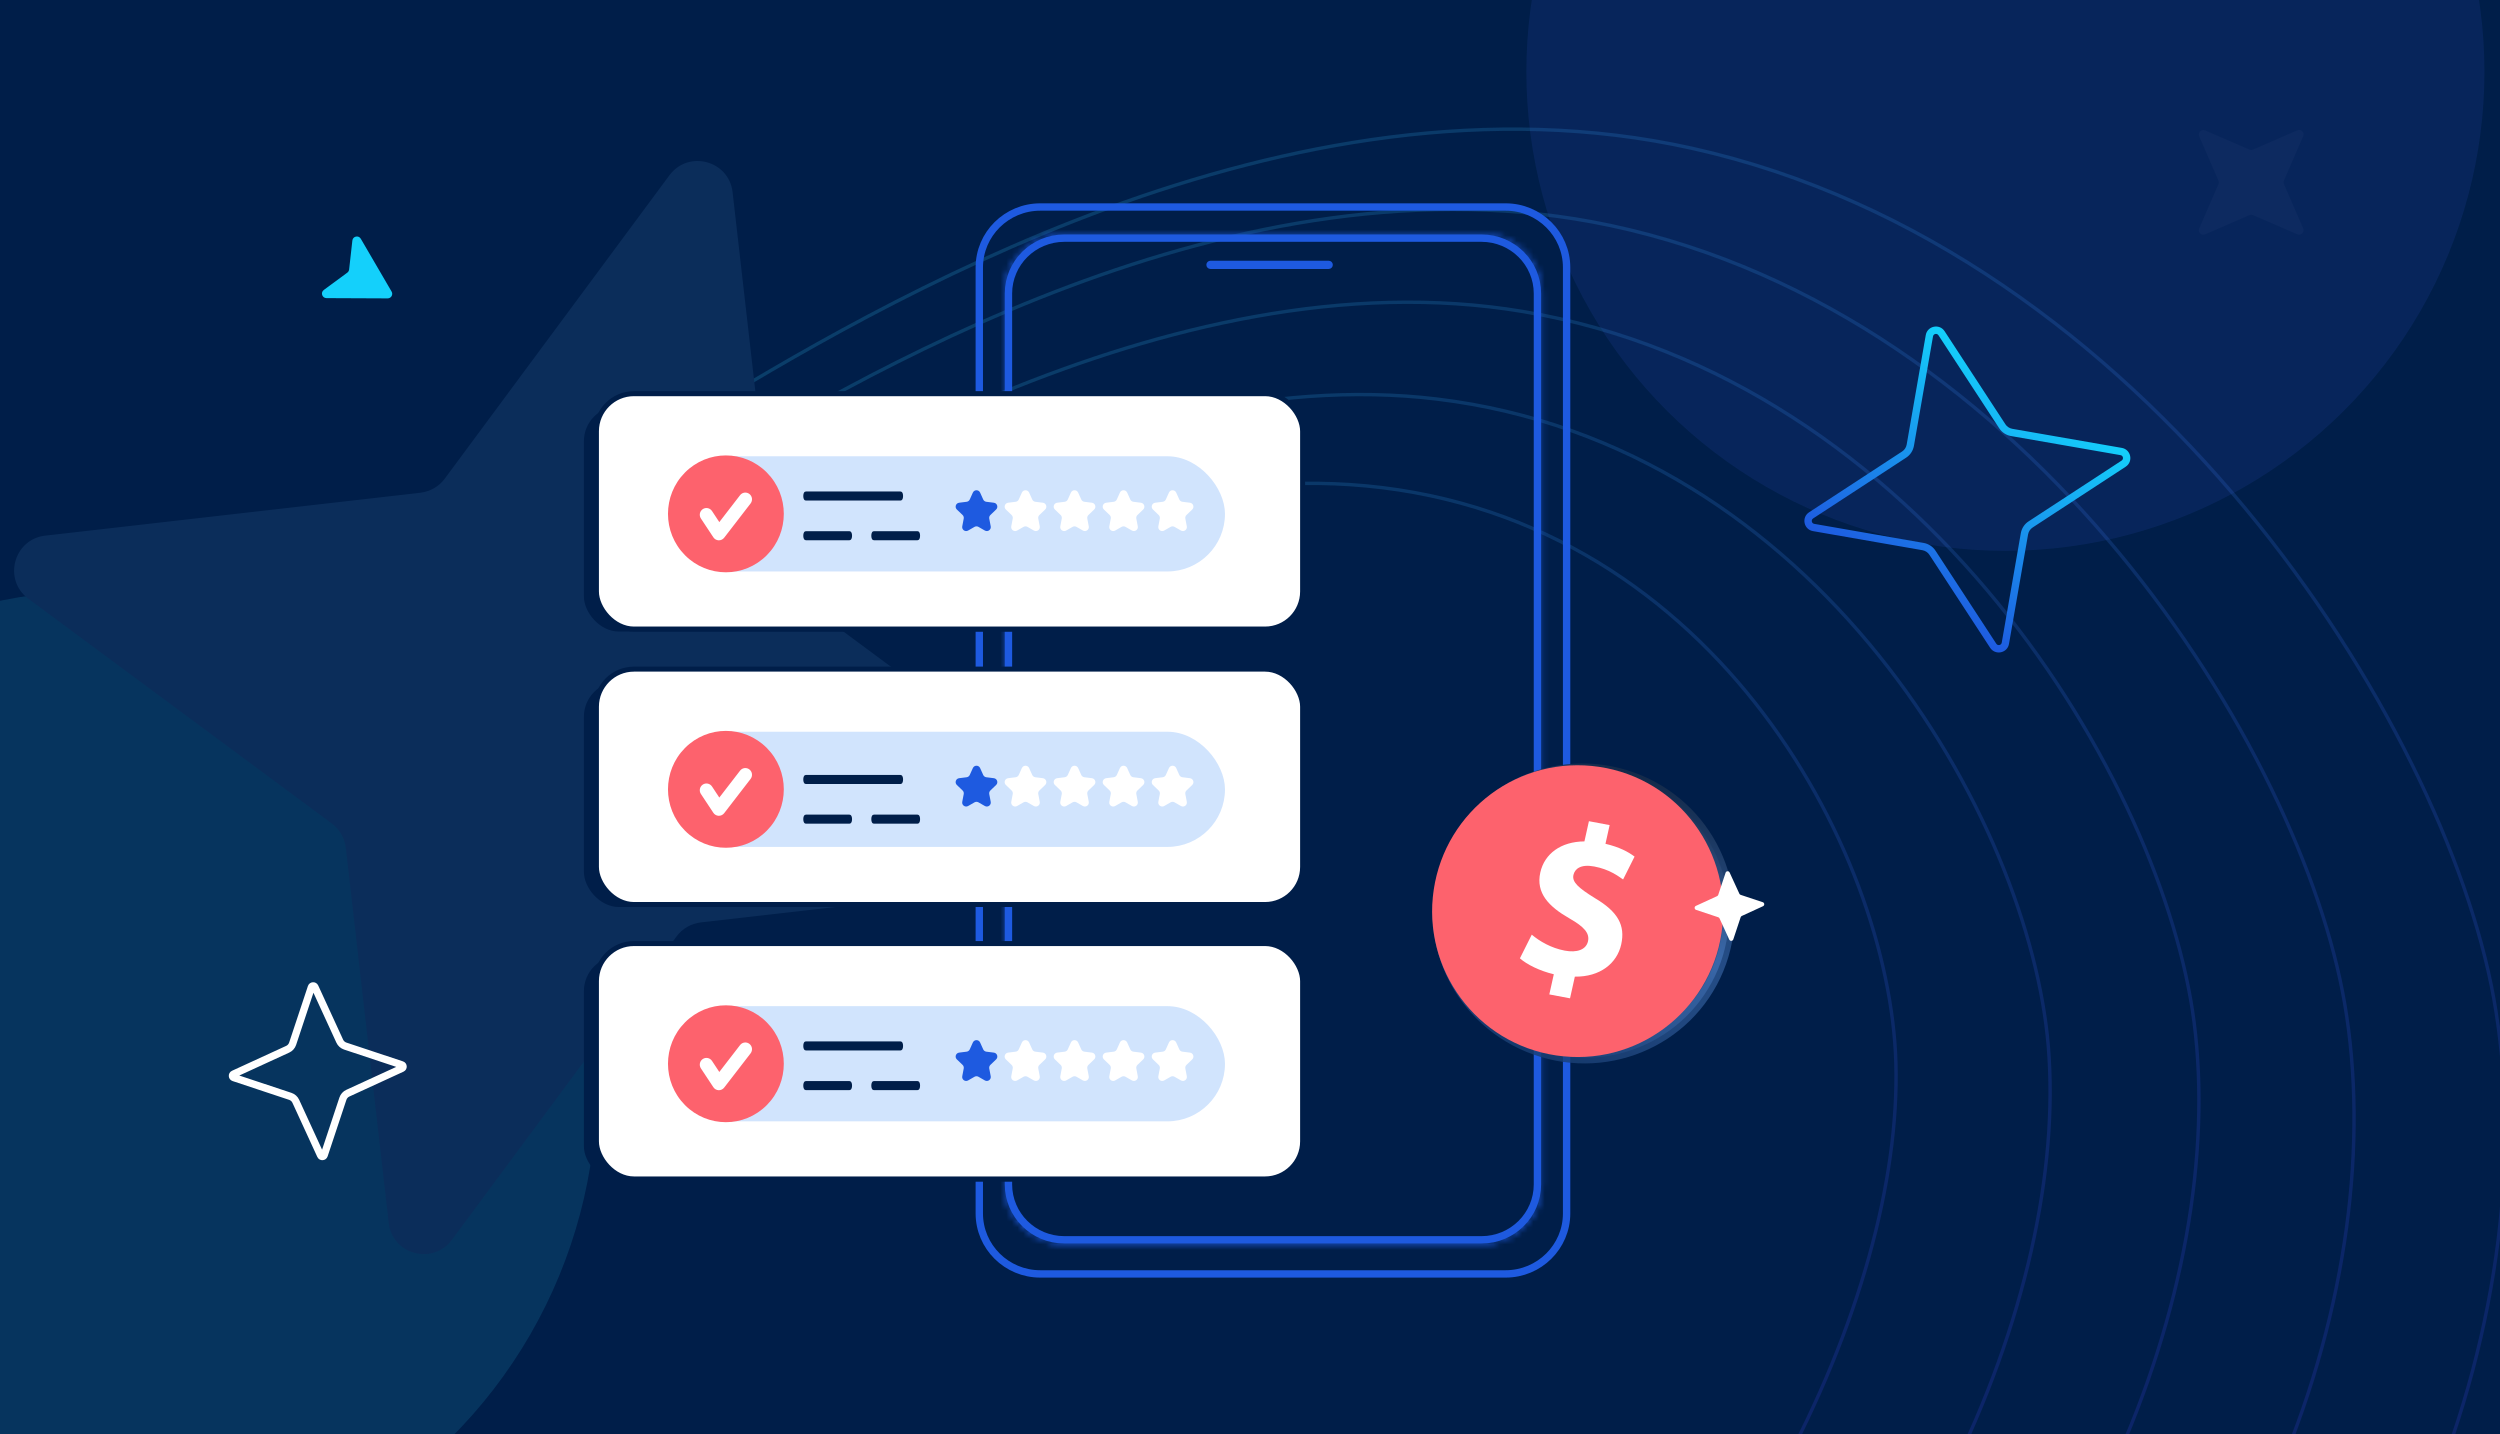 <svg width="441" height="253" viewBox="0 0 441 253" fill="none" xmlns="http://www.w3.org/2000/svg">
<g clip-path="url(#clip0_11311_14387)">
<g clip-path="url(#clip1_11311_14387)">
<rect width="441" height="253" fill="#001E49"/>
<g opacity="0.2">
<path d="M122.337 73.51C153.748 54.39 227.179 10.319 298.421 26.147C378.919 44.032 431.143 127.713 439.875 175.978C449.429 228.787 425.509 302.804 362.144 348.357C300.805 392.453 285.199 371.119 276.014 367.303" stroke="url(#paint0_linear_11311_14387)" stroke-width="0.6"/>
<path d="M120.549 85.245C149.815 67.263 218.226 25.806 284.04 39.768C358.405 55.544 405.967 132.439 413.593 176.993C421.937 225.742 399.086 294.422 339.981 337.153C282.767 378.518 268.519 358.936 260.052 355.494" stroke="url(#paint1_linear_11311_14387)" stroke-width="0.6"/>
<path d="M109.852 105.391C138.702 86.97 206.118 44.459 268.658 54.952C339.323 66.809 381.643 138.153 387.042 180.348C392.95 226.516 368.071 293.049 309.529 336.376C252.859 378.317 240.033 360.241 232.057 357.32" stroke="url(#paint2_linear_11311_14387)" stroke-width="0.6"/>
<path d="M99.151 125.538C127.608 106.7 194.08 63.19 253.518 70.398C320.678 78.541 358.033 144.626 361.322 184.586C364.921 228.308 338.122 292.807 280.113 336.699C223.958 379.186 212.479 362.536 204.97 360.109" stroke="url(#paint3_linear_11311_14387)" stroke-width="0.6"/>
<path d="M88.451 145.684C116.485 126.397 181.941 81.811 238.035 85.477C301.417 89.618 333.42 150.034 334.436 187.586C335.547 228.673 306.678 290.98 249.243 335.479C193.644 378.556 183.616 363.443 176.609 361.548" stroke="url(#paint4_linear_11311_14387)" stroke-width="0.6"/>
</g>
<g filter="url(#filter0_f_11311_14387)">
<ellipse cx="87.5" cy="87.5" rx="87.5" ry="87.5" transform="matrix(-4.37114e-08 1 1 4.37114e-08 -69.746 104.167)" fill="#34DAFF" fill-opacity="0.12"/>
</g>
<g filter="url(#filter1_f_11311_14387)">
<circle cx="353.754" cy="12.668" r="84.5" transform="rotate(90 353.754 12.668)" fill="#3E60E6" fill-opacity="0.12"/>
</g>
<path d="M74.169 86.917L7.976 94.485C2.428 95.122 0.477 102.236 4.994 105.615L58.534 145.266C59.894 146.263 60.789 147.813 61.003 149.542L68.572 215.735C69.209 221.283 76.322 223.234 79.702 218.717L119.352 165.177C120.349 163.817 121.9 162.922 123.629 162.708L189.822 155.14C195.37 154.502 197.321 147.389 192.804 144.009L139.263 104.359C137.904 103.362 137.009 101.812 136.794 100.082L129.226 33.889C128.589 28.341 121.475 26.39 118.096 30.907L78.445 84.448C77.448 85.807 75.898 86.702 74.169 86.917Z" fill="#0B2D5A"/>
<path d="M244.547 229.431L244.547 229.431C244.19 229.582 243.783 229.586 243.424 229.428C243.423 229.428 243.423 229.428 243.422 229.427L235.393 225.94C235.392 225.94 235.392 225.94 235.392 225.939C235.21 225.862 235.032 226.045 235.108 226.221C235.108 226.221 235.108 226.221 235.108 226.221L238.598 234.255L238.6 234.26L238.6 234.26C238.751 234.617 238.755 235.024 238.597 235.384C238.597 235.384 238.597 235.385 238.597 235.385L235.109 243.414C235.109 243.415 235.109 243.415 235.109 243.415C235.032 243.597 235.215 243.775 235.39 243.699L244.547 229.431ZM244.547 229.431L244.552 229.428L252.586 225.939M244.547 229.431L252.586 225.939M252.586 225.939C252.586 225.939 252.586 225.939 252.586 225.939C252.762 225.863 252.945 226.04 252.868 226.222M252.586 225.939L252.868 226.222M252.868 226.222C252.868 226.223 252.867 226.223 252.867 226.223L249.38 234.253C249.38 234.253 249.379 234.254 249.379 234.254C249.222 234.614 249.225 235.02 249.376 235.377L249.376 235.377L249.379 235.383L252.868 243.417L252.868 226.222ZM243.425 240.209L235.39 243.699L252.868 243.417C252.944 243.593 252.767 243.775 252.585 243.698C252.585 243.698 252.584 243.698 252.584 243.698L244.555 240.21C244.554 240.21 244.553 240.21 244.553 240.21C244.194 240.052 243.787 240.056 243.43 240.207L243.43 240.207L243.425 240.209Z" stroke="#001E49" stroke-width="1.2"/>
<path opacity="0.03" d="M402.888 32.477L406.282 40.288C406.566 40.943 405.903 41.615 405.24 41.331L397.425 37.945C397.228 37.858 396.999 37.859 396.793 37.946L388.978 41.348C388.323 41.633 387.652 40.971 387.936 40.307L391.331 32.489C391.418 32.291 391.418 32.062 391.331 31.857L387.936 24.046C387.652 23.391 388.315 22.719 388.978 23.003L396.793 26.389C396.991 26.476 397.22 26.475 397.425 26.388L405.24 22.986C405.895 22.701 406.566 23.363 406.282 24.027L402.888 31.845C402.801 32.043 402.801 32.272 402.888 32.477Z" fill="#D1E4FD"/>
<path fill-rule="evenodd" clip-rule="evenodd" d="M60.681 185.139C60.096 184.939 59.603 184.509 59.339 183.93L55.292 175.119L52.231 184.335C52.031 184.92 51.601 185.412 51.022 185.676C51.021 185.677 51.02 185.677 51.018 185.678L42.211 189.723L51.426 192.784C52.011 192.984 52.504 193.415 52.768 193.994C52.769 193.995 52.769 193.996 52.769 193.997L56.815 202.804L59.876 193.589C60.076 193.004 60.506 192.511 61.085 192.247C61.086 192.247 61.087 192.246 61.089 192.246L69.896 188.2L60.681 185.139ZM71.181 189.041L61.626 193.43C61.383 193.54 61.195 193.75 61.106 194.01L57.791 203.99C57.512 204.826 56.35 204.897 55.975 204.09L51.586 194.534C51.476 194.291 51.265 194.103 51.005 194.014L41.025 190.699C40.189 190.421 40.118 189.258 40.926 188.883L50.481 184.494C50.724 184.384 50.912 184.173 51.002 183.913L54.316 173.934C54.595 173.097 55.757 173.026 56.132 173.834L60.522 183.39C60.632 183.632 60.842 183.82 61.102 183.91L71.082 187.225C71.918 187.503 71.989 188.665 71.181 189.041Z" fill="white"/>
<path d="M68.382 52.637L57.595 52.589C56.82 52.585 56.497 51.604 57.124 51.144L61.265 48.093C61.445 47.957 61.557 47.763 61.585 47.539L62.157 42.428C62.238 41.661 63.259 41.447 63.644 42.113L69.078 51.431C69.392 51.963 69.004 52.635 68.382 52.637Z" fill="#14D0FB"/>
</g>
<g clip-path="url(#clip2_11311_14387)">
<path d="M183.512 36.516H265.585C271.532 36.516 276.35 41.301 276.35 47.184V214.052C276.35 219.934 271.532 224.72 265.585 224.72H183.512C177.566 224.72 172.748 219.934 172.748 214.052V47.184C172.748 41.301 177.566 36.516 183.512 36.516Z" stroke="#1E5AE0" stroke-width="1.3"/>
<path d="M187.749 42.009H261.346C266.796 42.009 271.204 46.388 271.204 51.778V208.937C271.204 214.327 266.796 218.705 261.346 218.705H187.749C182.3 218.705 177.892 214.327 177.892 208.937V51.778C177.892 46.388 182.3 42.009 187.749 42.009Z" stroke="#1E5AE0" stroke-width="1.3"/>
<mask id="path-16-inside-1_11311_14387" fill="white">
<path d="M261.346 219.584H187.747C181.827 219.584 177.01 214.807 177.01 208.937V51.776C177.01 45.905 181.827 41.129 187.747 41.129H261.346C267.267 41.129 272.084 45.905 272.084 51.776V208.937C272.084 214.807 267.267 219.584 261.346 219.584ZM187.75 41.588C182.083 41.588 177.473 46.159 177.473 51.778V208.94C177.473 214.559 182.083 219.13 187.75 219.13H261.349C267.016 219.13 271.626 214.559 271.626 208.94V51.776C271.626 46.157 267.016 41.586 261.349 41.586H187.75V41.588Z"/>
</mask>
<path d="M187.75 41.588V42.888H189.05V41.588H187.75ZM187.75 41.586V40.285H186.45V41.586H187.75ZM261.346 218.284H187.747V220.884H261.346V218.284ZM187.747 218.284C182.535 218.284 178.31 214.079 178.31 208.937H175.71C175.71 215.536 181.12 220.884 187.747 220.884V218.284ZM178.31 208.937V51.776H175.71V208.937H178.31ZM178.31 51.776C178.31 46.634 182.535 42.429 187.747 42.429V39.829C181.12 39.829 175.71 45.177 175.71 51.776H178.31ZM187.747 42.429H261.346V39.829H187.747V42.429ZM261.346 42.429C266.559 42.429 270.784 46.634 270.784 51.776H273.384C273.384 45.177 267.974 39.829 261.346 39.829V42.429ZM270.784 51.776V208.937H273.384V51.776H270.784ZM270.784 208.937C270.784 214.079 266.559 218.284 261.346 218.284V220.884C267.974 220.884 273.384 215.536 273.384 208.937H270.784ZM187.75 40.288C181.375 40.288 176.173 45.43 176.173 51.778H178.773C178.773 46.887 182.79 42.888 187.75 42.888V40.288ZM176.173 51.778V208.94H178.773V51.778H176.173ZM176.173 208.94C176.173 215.287 181.375 220.43 187.75 220.43V217.83C182.79 217.83 178.773 213.83 178.773 208.94H176.173ZM187.75 220.43H261.349V217.83H187.75V220.43ZM261.349 220.43C267.723 220.43 272.926 215.287 272.926 208.94H270.326C270.326 213.83 266.308 217.83 261.349 217.83V220.43ZM272.926 208.94V51.776H270.326V208.94H272.926ZM272.926 51.776C272.926 45.428 267.723 40.285 261.349 40.285V42.886C266.308 42.886 270.326 46.885 270.326 51.776H272.926ZM261.349 40.285H187.75V42.886H261.349V40.285ZM186.45 41.586V41.588H189.05V41.586H186.45Z" fill="#1E5AE0" mask="url(#path-16-inside-1_11311_14387)"/>
<path d="M213.531 47.199H234.38C234.642 47.199 234.86 46.986 234.86 46.721C234.86 46.455 234.642 46.242 234.38 46.242H213.531C213.268 46.242 213.051 46.455 213.051 46.721C213.051 46.986 213.268 47.199 213.531 47.199Z" fill="#1E5AE0" stroke="#1E5AE0" stroke-width="0.5"/>
</g>
<path d="M269.638 184.622C256.52 179.206 250.249 164.297 255.601 151.333C260.954 138.37 275.918 132.229 289.035 137.645C302.152 143.062 308.424 157.971 303.072 170.934C297.719 183.898 282.755 190.039 269.638 184.622Z" fill="url(#paint5_linear_11311_14387)"/>
<path d="M269.638 184.622C256.52 179.206 250.249 164.297 255.601 151.333C260.954 138.37 275.918 132.229 289.035 137.645C302.152 143.062 308.424 157.971 303.072 170.934C297.719 183.898 282.755 190.039 269.638 184.622Z" fill="url(#paint6_linear_11311_14387)"/>
<path d="M269.638 184.622C256.52 179.206 250.249 164.297 255.601 151.333C260.954 138.37 275.918 132.229 289.035 137.645C302.152 143.062 308.424 157.971 303.072 170.934C297.719 183.898 282.755 190.039 269.638 184.622Z" stroke="url(#paint7_linear_11311_14387)" stroke-width="2"/>
<path d="M274.504 186.178C288.525 188.27 301.591 178.57 303.688 164.513C305.784 150.456 296.118 137.365 282.096 135.274C268.075 133.182 255.009 142.882 252.913 156.939C250.816 170.996 260.483 184.087 274.504 186.178Z" fill="#FD626D"/>
<path d="M273.299 175.421L274.091 171.858C271.617 171.273 269.344 170.141 268.11 169.05L270.203 164.874C271.577 166.031 273.603 167.233 276.027 167.691C278.153 168.092 279.789 167.542 280.124 166.043C280.44 164.619 279.448 163.493 276.896 162.035C273.207 159.933 270.901 157.543 271.709 153.907C272.443 150.608 275.329 148.456 279.493 148.422L280.285 144.859L283.939 145.548L283.205 148.847C285.678 149.432 287.239 150.273 288.337 151.105L286.315 155.138C285.437 154.543 283.913 153.356 281.227 152.849C278.804 152.393 277.788 153.293 277.553 154.343C277.279 155.581 278.408 156.614 281.312 158.411C285.4 160.823 286.731 163.222 285.982 166.597C285.24 169.935 282.259 172.34 277.803 172.281L276.953 176.105L273.299 175.416L273.299 175.421Z" fill="white"/>
<path d="M307.049 157.851L310.953 159.148C311.281 159.257 311.308 159.711 310.992 159.858L307.254 161.575C307.159 161.618 307.085 161.701 307.051 161.803L305.754 165.707C305.645 166.034 305.19 166.062 305.043 165.746L303.326 162.007C303.283 161.913 303.201 161.839 303.099 161.804L299.195 160.507C298.868 160.398 298.84 159.944 299.156 159.797L302.894 158.08C302.989 158.037 303.063 157.954 303.098 157.852L304.395 153.948C304.503 153.621 304.958 153.593 305.105 153.909L306.822 157.648C306.865 157.742 306.947 157.816 307.049 157.851Z" fill="white"/>
<path fill-rule="evenodd" clip-rule="evenodd" d="M354.731 76.919C353.889 76.764 353.134 76.277 352.663 75.55C352.662 75.549 352.662 75.548 352.661 75.547L341.942 59.139C341.941 59.139 341.941 59.138 341.941 59.138C341.674 58.736 341.066 58.87 340.985 59.331C340.985 59.331 340.985 59.331 340.985 59.331L337.615 78.662C337.46 79.505 336.973 80.26 336.246 80.731C336.245 80.731 336.244 80.732 336.243 80.733L319.836 91.452C319.835 91.453 319.834 91.453 319.834 91.453C319.433 91.721 319.567 92.328 320.027 92.409C320.027 92.409 320.027 92.409 320.027 92.409L339.359 95.778C340.201 95.933 340.956 96.421 341.427 97.148C341.428 97.149 341.428 97.15 341.429 97.151L352.148 113.558C352.149 113.559 352.149 113.56 352.15 113.56C352.417 113.961 353.024 113.827 353.105 113.367C353.105 113.367 353.105 113.367 353.105 113.367L356.475 94.035C356.63 93.193 357.117 92.438 357.844 91.967C357.845 91.966 357.846 91.965 357.847 91.965L374.254 81.246C374.255 81.245 374.256 81.245 374.256 81.244C374.658 80.977 374.523 80.369 374.063 80.289C374.063 80.289 374.063 80.289 374.063 80.289L354.731 76.919ZM374.287 79.008C375.906 79.291 376.356 81.415 374.971 82.33L358.553 93.056C358.136 93.326 357.846 93.766 357.753 94.27L354.386 113.59C354.102 115.21 351.978 115.66 351.063 114.274L340.337 97.856C340.068 97.44 339.628 97.15 339.123 97.057L319.803 93.689C318.184 93.406 317.734 91.282 319.119 90.367L335.537 79.641C335.954 79.372 336.244 78.931 336.337 78.427L339.704 59.107C339.988 57.488 342.112 57.037 343.027 58.423L353.753 74.841C354.022 75.258 354.462 75.548 354.967 75.641L374.287 79.008Z" fill="url(#paint8_linear_11311_14387)"/>
<rect x="103" y="71.65" width="125.456" height="39.757" rx="6.184" fill="#001E49"/>
<rect x="103" y="120.243" width="125.456" height="39.757" rx="6.184" fill="#001E49"/>
<rect x="103" y="168.65" width="125.456" height="39.757" rx="6.184" fill="#001E49"/>
<rect x="105.209" y="69.442" width="124.573" height="41.524" rx="6.626" fill="white" stroke="#001E49" stroke-width="0.883"/>
<rect x="105.209" y="118.034" width="124.573" height="41.524" rx="6.626" fill="white" stroke="#001E49" stroke-width="0.883"/>
<rect x="105.209" y="166.442" width="124.573" height="41.524" rx="6.626" fill="white" stroke="#001E49" stroke-width="0.883"/>
<rect x="118.902" y="80.485" width="97.184" height="20.32" rx="10.16" fill="#D1E4FD"/>
<rect x="118.902" y="129.078" width="97.184" height="20.32" rx="10.16" fill="#D1E4FD"/>
<rect x="118.902" y="177.485" width="97.184" height="20.32" rx="10.16" fill="#D1E4FD"/>
<path d="M171.614 86.892C171.862 86.342 172.643 86.342 172.89 86.892L173.438 88.108C173.538 88.331 173.747 88.485 173.99 88.515L175.316 88.681C175.901 88.754 176.139 89.473 175.713 89.881L174.707 90.845C174.536 91.009 174.459 91.249 174.503 91.481L174.763 92.849C174.875 93.436 174.246 93.885 173.727 93.587L172.6 92.941C172.385 92.817 172.12 92.817 171.904 92.941L170.777 93.587C170.258 93.885 169.629 93.436 169.741 92.849L170.001 91.481C170.045 91.249 169.969 91.009 169.798 90.845L168.791 89.881C168.365 89.473 168.604 88.754 169.188 88.681L170.515 88.515C170.757 88.485 170.966 88.331 171.066 88.108L171.614 86.892Z" fill="#1E5AE0"/>
<path d="M188.909 86.892C189.157 86.342 189.938 86.342 190.185 86.892L190.733 88.108C190.833 88.331 191.042 88.485 191.285 88.515L192.611 88.681C193.196 88.754 193.434 89.473 193.008 89.881L192.002 90.845C191.831 91.009 191.754 91.249 191.798 91.481L192.058 92.849C192.17 93.436 191.541 93.885 191.022 93.587L189.895 92.941C189.68 92.817 189.415 92.817 189.199 92.941L188.072 93.587C187.553 93.885 186.924 93.436 187.036 92.849L187.296 91.481C187.34 91.249 187.264 91.009 187.092 90.845L186.086 89.881C185.66 89.473 185.898 88.754 186.483 88.681L187.81 88.515C188.052 88.485 188.261 88.331 188.361 88.108L188.909 86.892Z" fill="white"/>
<path d="M180.26 86.892C180.508 86.342 181.289 86.342 181.537 86.892L182.085 88.108C182.185 88.331 182.394 88.485 182.636 88.515L183.962 88.681C184.547 88.754 184.785 89.473 184.36 89.881L183.353 90.845C183.182 91.009 183.106 91.249 183.15 91.481L183.41 92.849C183.522 93.436 182.893 93.885 182.374 93.587L181.247 92.941C181.031 92.817 180.766 92.817 180.55 92.941L179.423 93.587C178.905 93.885 178.276 93.436 178.387 92.849L178.647 91.481C178.692 91.249 178.615 91.009 178.444 90.845L177.437 89.881C177.012 89.473 177.25 88.754 177.835 88.681L179.161 88.515C179.403 88.485 179.612 88.331 179.713 88.108L180.26 86.892Z" fill="white"/>
<path d="M197.555 86.892C197.803 86.342 198.584 86.342 198.832 86.892L199.38 88.108C199.48 88.331 199.689 88.485 199.931 88.515L201.257 88.681C201.842 88.754 202.08 89.473 201.655 89.881L200.648 90.845C200.477 91.009 200.4 91.249 200.445 91.481L200.705 92.849C200.817 93.436 200.188 93.885 199.669 93.587L198.542 92.941C198.326 92.817 198.061 92.817 197.845 92.941L196.718 93.587C196.199 93.885 195.571 93.436 195.682 92.849L195.942 91.481C195.987 91.249 195.91 91.009 195.739 90.845L194.732 89.881C194.307 89.473 194.545 88.754 195.13 88.681L196.456 88.515C196.698 88.485 196.907 88.331 197.008 88.108L197.555 86.892Z" fill="white"/>
<path d="M206.204 86.892C206.452 86.342 207.232 86.342 207.48 86.892L208.028 88.108C208.128 88.331 208.337 88.485 208.579 88.515L209.906 88.681C210.491 88.754 210.729 89.473 210.303 89.881L209.297 90.845C209.125 91.009 209.049 91.249 209.093 91.481L209.353 92.849C209.465 93.436 208.836 93.885 208.317 93.587L207.19 92.941C206.975 92.817 206.709 92.817 206.494 92.941L205.367 93.587C204.848 93.885 204.219 93.436 204.331 92.849L204.591 91.481C204.635 91.249 204.559 91.009 204.387 90.845L203.381 89.881C202.955 89.473 203.193 88.754 203.778 88.681L205.105 88.515C205.347 88.485 205.556 88.331 205.656 88.108L206.204 86.892Z" fill="white"/>
<path d="M171.614 135.484C171.862 134.934 172.643 134.934 172.89 135.484L173.438 136.7C173.538 136.922 173.747 137.077 173.99 137.107L175.316 137.273C175.901 137.346 176.139 138.065 175.713 138.473L174.707 139.437C174.536 139.601 174.459 139.84 174.503 140.073L174.763 141.441C174.875 142.028 174.246 142.476 173.727 142.179L172.6 141.532C172.385 141.409 172.12 141.409 171.904 141.532L170.777 142.179C170.258 142.476 169.629 142.028 169.741 141.441L170.001 140.073C170.045 139.84 169.969 139.601 169.798 139.437L168.791 138.473C168.365 138.065 168.604 137.346 169.188 137.273L170.515 137.107C170.757 137.077 170.966 136.922 171.066 136.7L171.614 135.484Z" fill="#1E5AE0"/>
<path d="M188.909 135.484C189.157 134.934 189.938 134.934 190.185 135.484L190.733 136.7C190.833 136.922 191.042 137.077 191.285 137.107L192.611 137.273C193.196 137.346 193.434 138.065 193.008 138.473L192.002 139.437C191.831 139.601 191.754 139.84 191.798 140.073L192.058 141.441C192.17 142.028 191.541 142.476 191.022 142.179L189.895 141.532C189.68 141.409 189.415 141.409 189.199 141.532L188.072 142.179C187.553 142.476 186.924 142.028 187.036 141.441L187.296 140.073C187.34 139.84 187.264 139.601 187.092 139.437L186.086 138.473C185.66 138.065 185.898 137.346 186.483 137.273L187.81 137.107C188.052 137.077 188.261 136.922 188.361 136.7L188.909 135.484Z" fill="white"/>
<path d="M180.26 135.484C180.508 134.934 181.289 134.934 181.537 135.484L182.085 136.7C182.185 136.922 182.394 137.077 182.636 137.107L183.962 137.273C184.547 137.346 184.785 138.065 184.36 138.473L183.353 139.437C183.182 139.601 183.106 139.84 183.15 140.073L183.41 141.441C183.522 142.028 182.893 142.476 182.374 142.179L181.247 141.532C181.031 141.409 180.766 141.409 180.55 141.532L179.423 142.179C178.905 142.476 178.276 142.028 178.387 141.441L178.647 140.073C178.692 139.84 178.615 139.601 178.444 139.437L177.437 138.473C177.012 138.065 177.25 137.346 177.835 137.273L179.161 137.107C179.403 137.077 179.612 136.922 179.713 136.7L180.26 135.484Z" fill="white"/>
<path d="M197.555 135.484C197.803 134.934 198.584 134.934 198.832 135.484L199.38 136.7C199.48 136.922 199.689 137.077 199.931 137.107L201.257 137.273C201.842 137.346 202.08 138.065 201.655 138.473L200.648 139.437C200.477 139.601 200.4 139.84 200.445 140.073L200.705 141.441C200.817 142.028 200.188 142.476 199.669 142.179L198.542 141.532C198.326 141.409 198.061 141.409 197.845 141.532L196.718 142.179C196.199 142.476 195.571 142.028 195.682 141.441L195.942 140.073C195.987 139.84 195.91 139.601 195.739 139.437L194.732 138.473C194.307 138.065 194.545 137.346 195.13 137.273L196.456 137.107C196.698 137.077 196.907 136.922 197.008 136.7L197.555 135.484Z" fill="white"/>
<path d="M206.204 135.484C206.452 134.934 207.232 134.934 207.48 135.484L208.028 136.7C208.128 136.922 208.337 137.077 208.579 137.107L209.906 137.273C210.491 137.346 210.729 138.065 210.303 138.473L209.297 139.437C209.125 139.601 209.049 139.84 209.093 140.073L209.353 141.441C209.465 142.028 208.836 142.476 208.317 142.179L207.19 141.532C206.975 141.409 206.709 141.409 206.494 141.532L205.367 142.179C204.848 142.476 204.219 142.028 204.331 141.441L204.591 140.073C204.635 139.84 204.559 139.601 204.387 139.437L203.381 138.473C202.955 138.065 203.193 137.346 203.778 137.273L205.105 137.107C205.347 137.077 205.556 136.922 205.656 136.7L206.204 135.484Z" fill="white"/>
<path d="M171.614 183.892C171.862 183.342 172.643 183.342 172.89 183.892L173.438 185.108C173.538 185.331 173.747 185.485 173.99 185.515L175.316 185.681C175.901 185.754 176.139 186.473 175.713 186.881L174.707 187.845C174.536 188.009 174.459 188.249 174.503 188.481L174.763 189.849C174.875 190.437 174.246 190.885 173.727 190.587L172.6 189.941C172.385 189.817 172.12 189.817 171.904 189.941L170.777 190.587C170.258 190.885 169.629 190.437 169.741 189.849L170.001 188.481C170.045 188.249 169.969 188.009 169.798 187.845L168.791 186.881C168.365 186.473 168.604 185.754 169.188 185.681L170.515 185.515C170.757 185.485 170.966 185.331 171.066 185.108L171.614 183.892Z" fill="#1E5AE0"/>
<path d="M188.909 183.892C189.157 183.342 189.938 183.342 190.185 183.892L190.733 185.108C190.833 185.331 191.042 185.485 191.285 185.515L192.611 185.681C193.196 185.754 193.434 186.473 193.008 186.881L192.002 187.845C191.831 188.009 191.754 188.249 191.798 188.481L192.058 189.849C192.17 190.437 191.541 190.885 191.022 190.587L189.895 189.941C189.68 189.817 189.415 189.817 189.199 189.941L188.072 190.587C187.553 190.885 186.924 190.437 187.036 189.849L187.296 188.481C187.34 188.249 187.264 188.009 187.092 187.845L186.086 186.881C185.66 186.473 185.898 185.754 186.483 185.681L187.81 185.515C188.052 185.485 188.261 185.331 188.361 185.108L188.909 183.892Z" fill="white"/>
<path d="M180.26 183.892C180.508 183.342 181.289 183.342 181.537 183.892L182.085 185.108C182.185 185.331 182.394 185.485 182.636 185.515L183.962 185.681C184.547 185.754 184.785 186.473 184.36 186.881L183.353 187.845C183.182 188.009 183.106 188.249 183.15 188.481L183.41 189.849C183.522 190.437 182.893 190.885 182.374 190.587L181.247 189.941C181.031 189.817 180.766 189.817 180.55 189.941L179.423 190.587C178.905 190.885 178.276 190.437 178.387 189.849L178.647 188.481C178.692 188.249 178.615 188.009 178.444 187.845L177.437 186.881C177.012 186.473 177.25 185.754 177.835 185.681L179.161 185.515C179.403 185.485 179.612 185.331 179.713 185.108L180.26 183.892Z" fill="white"/>
<path d="M197.555 183.892C197.803 183.342 198.584 183.342 198.832 183.892L199.38 185.108C199.48 185.331 199.689 185.485 199.931 185.515L201.257 185.681C201.842 185.754 202.08 186.473 201.655 186.881L200.648 187.845C200.477 188.009 200.4 188.249 200.445 188.481L200.705 189.849C200.817 190.437 200.188 190.885 199.669 190.587L198.542 189.941C198.326 189.817 198.061 189.817 197.845 189.941L196.718 190.587C196.199 190.885 195.571 190.437 195.682 189.849L195.942 188.481C195.987 188.249 195.91 188.009 195.739 187.845L194.732 186.881C194.307 186.473 194.545 185.754 195.13 185.681L196.456 185.515C196.698 185.485 196.907 185.331 197.008 185.108L197.555 183.892Z" fill="white"/>
<path d="M206.204 183.892C206.452 183.342 207.232 183.342 207.48 183.892L208.028 185.108C208.128 185.331 208.337 185.485 208.579 185.515L209.906 185.681C210.491 185.754 210.729 186.473 210.303 186.881L209.297 187.845C209.125 188.009 209.049 188.249 209.093 188.481L209.353 189.849C209.465 190.437 208.836 190.885 208.317 190.587L207.19 189.941C206.975 189.817 206.709 189.817 206.494 189.941L205.367 190.587C204.848 190.885 204.219 190.437 204.331 189.849L204.591 188.481C204.635 188.249 204.559 188.009 204.387 187.845L203.381 186.881C202.955 186.473 203.193 185.754 203.778 185.681L205.105 185.515C205.347 185.485 205.556 185.331 205.656 185.108L206.204 183.892Z" fill="white"/>
<path d="M135.272 97.934C139.261 93.909 139.261 87.382 135.272 83.357C131.282 79.331 124.814 79.331 120.825 83.357C116.836 87.382 116.836 93.909 120.825 97.934C124.814 101.96 131.282 101.96 135.272 97.934Z" fill="#FD626D"/>
<path d="M126.814 95.314C126.799 95.314 126.785 95.314 126.77 95.314C126.393 95.3 126.045 95.103 125.835 94.785L123.639 91.462C123.279 90.916 123.424 90.18 123.965 89.814C124.506 89.449 125.236 89.598 125.598 90.144L126.887 92.097L130.55 87.349C130.95 86.832 131.689 86.739 132.201 87.142C132.714 87.545 132.806 88.291 132.407 88.808L127.741 94.855C127.517 95.144 127.176 95.314 126.812 95.314H126.814Z" fill="white"/>
<path d="M135.272 146.527C139.261 142.501 139.261 135.974 135.272 131.949C131.282 127.923 124.814 127.923 120.825 131.949C116.836 135.974 116.836 142.501 120.825 146.527C124.814 150.552 131.282 150.552 135.272 146.527Z" fill="#FD626D"/>
<path d="M126.814 143.906C126.799 143.906 126.785 143.906 126.77 143.906C126.393 143.893 126.045 143.695 125.835 143.377L123.639 140.054C123.279 139.508 123.424 138.772 123.965 138.407C124.506 138.041 125.236 138.19 125.598 138.736L126.887 140.689L130.55 135.941C130.95 135.424 131.689 135.331 132.201 135.734C132.714 136.137 132.806 136.883 132.407 137.4L127.741 143.448C127.517 143.737 127.176 143.906 126.812 143.906H126.814Z" fill="white"/>
<path d="M135.272 194.934C139.261 190.909 139.261 184.382 135.272 180.357C131.282 176.331 124.814 176.331 120.825 180.357C116.836 184.382 116.836 190.909 120.825 194.934C124.814 198.96 131.282 198.96 135.272 194.934Z" fill="#FD626D"/>
<path d="M126.814 192.314C126.799 192.314 126.785 192.314 126.77 192.314C126.393 192.3 126.045 192.103 125.835 191.785L123.639 188.462C123.279 187.916 123.424 187.18 123.965 186.814C124.506 186.449 125.236 186.598 125.598 187.144L126.887 189.097L130.55 184.349C130.95 183.832 131.689 183.739 132.201 184.142C132.714 184.545 132.806 185.291 132.407 185.808L127.741 191.855C127.517 192.144 127.176 192.314 126.812 192.314H126.814Z" fill="white"/>
<path d="M142.156 138.15H158.844C158.936 138.15 158.996 138.09 159.026 138.049C159.058 138.005 159.081 137.951 159.097 137.898C159.131 137.789 159.15 137.648 159.15 137.5C159.15 137.352 159.131 137.211 159.097 137.102C159.081 137.049 159.058 136.995 159.026 136.951C158.996 136.91 158.936 136.85 158.844 136.85H142.156C142.064 136.85 142.004 136.91 141.974 136.951C141.942 136.995 141.919 137.049 141.903 137.102C141.869 137.211 141.85 137.352 141.85 137.5C141.85 137.648 141.869 137.789 141.903 137.898C141.919 137.951 141.942 138.005 141.974 138.049C142.004 138.09 142.064 138.15 142.156 138.15ZM154.156 145.15H161.844C161.936 145.15 161.996 145.09 162.026 145.049C162.058 145.005 162.081 144.951 162.097 144.898C162.131 144.789 162.15 144.648 162.15 144.5C162.15 144.352 162.131 144.211 162.097 144.102C162.081 144.049 162.058 143.995 162.026 143.951C161.996 143.91 161.936 143.85 161.844 143.85H154.156C154.064 143.85 154.004 143.91 153.974 143.951C153.942 143.995 153.919 144.049 153.903 144.102C153.869 144.211 153.85 144.352 153.85 144.5C153.85 144.648 153.869 144.789 153.903 144.898C153.919 144.951 153.942 145.005 153.974 145.049C154.004 145.09 154.064 145.15 154.156 145.15ZM142.163 145.15H149.837C149.927 145.15 149.988 145.094 150.02 145.052C150.053 145.008 150.077 144.953 150.095 144.9C150.13 144.79 150.15 144.649 150.15 144.5C150.15 144.351 150.13 144.21 150.095 144.1C150.077 144.047 150.053 143.992 150.02 143.948C149.988 143.906 149.927 143.85 149.837 143.85H142.163C142.073 143.85 142.012 143.906 141.98 143.948C141.947 143.992 141.923 144.047 141.905 144.1C141.87 144.21 141.85 144.351 141.85 144.5C141.85 144.649 141.87 144.79 141.905 144.9C141.923 144.953 141.947 145.008 141.98 145.052C142.012 145.094 142.073 145.15 142.163 145.15Z" fill="#001E49" stroke="#001E49" stroke-width="0.3"/>
<path d="M142.156 88.15H158.844C158.936 88.15 158.996 88.09 159.026 88.049C159.058 88.005 159.081 87.951 159.097 87.898C159.131 87.789 159.15 87.648 159.15 87.5C159.15 87.352 159.131 87.211 159.097 87.102C159.081 87.049 159.058 86.995 159.026 86.951C158.996 86.91 158.936 86.85 158.844 86.85H142.156C142.064 86.85 142.004 86.91 141.974 86.951C141.942 86.995 141.919 87.049 141.903 87.102C141.869 87.211 141.85 87.352 141.85 87.5C141.85 87.648 141.869 87.789 141.903 87.898C141.919 87.951 141.942 88.005 141.974 88.049C142.004 88.09 142.064 88.15 142.156 88.15ZM154.156 95.15H161.844C161.936 95.15 161.996 95.09 162.026 95.049C162.058 95.005 162.081 94.951 162.097 94.898C162.131 94.789 162.15 94.648 162.15 94.5C162.15 94.352 162.131 94.211 162.097 94.102C162.081 94.049 162.058 93.995 162.026 93.951C161.996 93.91 161.936 93.85 161.844 93.85H154.156C154.064 93.85 154.004 93.91 153.974 93.951C153.942 93.995 153.919 94.049 153.903 94.102C153.869 94.211 153.85 94.352 153.85 94.5C153.85 94.648 153.869 94.789 153.903 94.898C153.919 94.951 153.942 95.005 153.974 95.049C154.004 95.09 154.064 95.15 154.156 95.15ZM142.163 95.15H149.837C149.927 95.15 149.988 95.094 150.02 95.052C150.053 95.008 150.077 94.953 150.095 94.9C150.13 94.79 150.15 94.649 150.15 94.5C150.15 94.351 150.13 94.21 150.095 94.1C150.077 94.047 150.053 93.992 150.02 93.948C149.988 93.906 149.927 93.85 149.837 93.85H142.163C142.073 93.85 142.012 93.906 141.98 93.948C141.947 93.992 141.923 94.047 141.905 94.1C141.87 94.21 141.85 94.351 141.85 94.5C141.85 94.649 141.87 94.79 141.905 94.9C141.923 94.953 141.947 95.008 141.98 95.052C142.012 95.094 142.073 95.15 142.163 95.15Z" fill="#001E49" stroke="#001E49" stroke-width="0.3"/>
<path d="M142.156 185.15H158.844C158.936 185.15 158.996 185.09 159.026 185.049C159.058 185.005 159.081 184.951 159.097 184.898C159.131 184.789 159.15 184.648 159.15 184.5C159.15 184.352 159.131 184.211 159.097 184.102C159.081 184.049 159.058 183.995 159.026 183.951C158.996 183.91 158.936 183.85 158.844 183.85H142.156C142.064 183.85 142.004 183.91 141.974 183.951C141.942 183.995 141.919 184.049 141.903 184.102C141.869 184.211 141.85 184.352 141.85 184.5C141.85 184.648 141.869 184.789 141.903 184.898C141.919 184.951 141.942 185.005 141.974 185.049C142.004 185.09 142.064 185.15 142.156 185.15ZM154.156 192.15H161.844C161.936 192.15 161.996 192.09 162.026 192.049C162.058 192.005 162.081 191.951 162.097 191.898C162.131 191.789 162.15 191.648 162.15 191.5C162.15 191.352 162.131 191.211 162.097 191.102C162.081 191.049 162.058 190.995 162.026 190.951C161.996 190.91 161.936 190.85 161.844 190.85H154.156C154.064 190.85 154.004 190.91 153.974 190.951C153.942 190.995 153.919 191.049 153.903 191.102C153.869 191.211 153.85 191.352 153.85 191.5C153.85 191.648 153.869 191.789 153.903 191.898C153.919 191.951 153.942 192.005 153.974 192.049C154.004 192.09 154.064 192.15 154.156 192.15ZM142.163 192.15H149.837C149.927 192.15 149.988 192.094 150.02 192.052C150.053 192.008 150.077 191.953 150.095 191.9C150.13 191.79 150.15 191.649 150.15 191.5C150.15 191.351 150.13 191.21 150.095 191.1C150.077 191.047 150.053 190.992 150.02 190.948C149.988 190.906 149.927 190.85 149.837 190.85H142.163C142.073 190.85 142.012 190.906 141.98 190.948C141.947 190.992 141.923 191.047 141.905 191.1C141.87 191.21 141.85 191.351 141.85 191.5C141.85 191.649 141.87 191.79 141.905 191.9C141.923 191.953 141.947 192.008 141.98 192.052C142.012 192.094 142.073 192.15 142.163 192.15Z" fill="#001E49" stroke="#001E49" stroke-width="0.3"/>
</g>
<defs>
<filter id="filter0_f_11311_14387" x="-189.746" y="-15.832" width="415" height="415" filterUnits="userSpaceOnUse" color-interpolation-filters="sRGB">
<feFlood flood-opacity="0" result="BackgroundImageFix"/>
<feBlend mode="normal" in="SourceGraphic" in2="BackgroundImageFix" result="shape"/>
<feGaussianBlur stdDeviation="60" result="effect1_foregroundBlur_11311_14387"/>
</filter>
<filter id="filter1_f_11311_14387" x="149.254" y="-191.833" width="409" height="409" filterUnits="userSpaceOnUse" color-interpolation-filters="sRGB">
<feFlood flood-opacity="0" result="BackgroundImageFix"/>
<feBlend mode="normal" in="SourceGraphic" in2="BackgroundImageFix" result="shape"/>
<feGaussianBlur stdDeviation="60" result="effect1_foregroundBlur_11311_14387"/>
</filter>
<linearGradient id="paint0_linear_11311_14387" x1="138.498" y1="18.906" x2="470.988" y2="371.286" gradientUnits="userSpaceOnUse">
<stop stop-color="#30C7EB"/>
<stop offset="0.957" stop-color="#3C21E2"/>
</linearGradient>
<linearGradient id="paint1_linear_11311_14387" x1="136.032" y1="34.591" x2="440.55" y2="357.322" gradientUnits="userSpaceOnUse">
<stop stop-color="#30C7EB"/>
<stop offset="0.957" stop-color="#3C21E2"/>
</linearGradient>
<linearGradient id="paint2_linear_11311_14387" x1="126.885" y1="56.38" x2="405.159" y2="351.283" gradientUnits="userSpaceOnUse">
<stop stop-color="#30C7EB"/>
<stop offset="0.957" stop-color="#3C21E2"/>
</linearGradient>
<linearGradient id="paint3_linear_11311_14387" x1="117.653" y1="78.083" x2="371.062" y2="346.623" gradientUnits="userSpaceOnUse">
<stop stop-color="#30C7EB"/>
<stop offset="0.957" stop-color="#3C21E2"/>
</linearGradient>
<linearGradient id="paint4_linear_11311_14387" x1="108.537" y1="99.906" x2="335.147" y2="340.035" gradientUnits="userSpaceOnUse">
<stop stop-color="#30C7EB"/>
<stop offset="0.957" stop-color="#3C21E2"/>
</linearGradient>
<linearGradient id="paint5_linear_11311_14387" x1="253.507" y1="181.629" x2="267.81" y2="139.169" gradientUnits="userSpaceOnUse">
<stop stop-color="#001E49"/>
<stop offset="0.495" stop-color="#4576BC" stop-opacity="0.125"/>
<stop offset="1" stop-color="#0C1C33"/>
</linearGradient>
<linearGradient id="paint6_linear_11311_14387" x1="256.312" y1="197.091" x2="279.794" y2="127.841" gradientUnits="userSpaceOnUse">
<stop stop-color="#001E49"/>
<stop offset="0.56" stop-color="#4576BC" stop-opacity="0.52"/>
<stop offset="1" stop-color="#0C1C33"/>
</linearGradient>
<linearGradient id="paint7_linear_11311_14387" x1="256.312" y1="197.091" x2="279.794" y2="127.841" gradientUnits="userSpaceOnUse">
<stop stop-color="#001E49"/>
<stop offset="0.56" stop-color="#4576BC" stop-opacity="0.52"/>
<stop offset="1" stop-color="#0C1C33"/>
</linearGradient>
<linearGradient id="paint8_linear_11311_14387" x1="358.742" y1="68.586" x2="335.347" y2="104.112" gradientUnits="userSpaceOnUse">
<stop stop-color="#14D0FB"/>
<stop offset="1" stop-color="#1E5AE0"/>
</linearGradient>
<clipPath id="clip0_11311_14387">
<rect width="441" height="253" fill="white"/>
</clipPath>
<clipPath id="clip1_11311_14387">
<rect width="441" height="253" fill="white"/>
</clipPath>
<clipPath id="clip2_11311_14387">
<rect width="210" height="207" fill="white" transform="translate(67 27)"/>
</clipPath>
</defs>
</svg>
